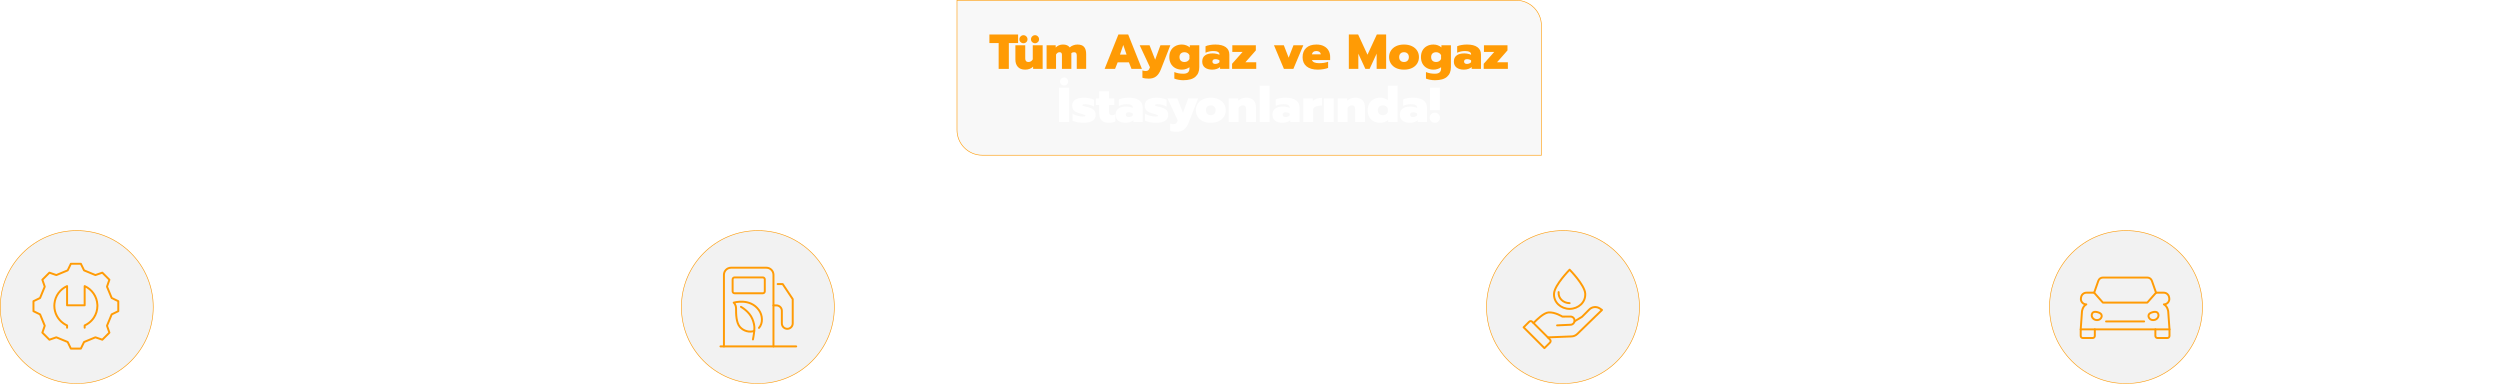 <svg width="1270" height="195" viewBox="0 0 1270 195" fill="none" xmlns="http://www.w3.org/2000/svg">
<g filter="url(#filter0_b_5_5)">
<path d="M486 0H770.19C777.37 0 783.19 5.82 783.19 13V79H499C491.82 79 486 73.18 486 66V0Z" fill="#ADADAD" fill-opacity="0.08"/>
<path d="M486.15 0.15H770.19C777.287 0.15 783.04 5.903 783.04 13V78.85H499C491.903 78.85 486.15 73.097 486.15 66V0.15Z" stroke="#FF9B05" stroke-width="0.3"/>
</g>
<path d="M460.625 127.615H463.175V145.09H460.625V127.615ZM463.3 136.19L471.275 127.615H474.375L466.4 136.19L474.875 145.09H471.775L463.3 136.19ZM480.037 145.465C478.587 145.465 477.421 145.099 476.537 144.365C475.671 143.615 475.237 142.607 475.237 141.34C475.237 140.007 475.654 138.982 476.487 138.265C477.337 137.532 478.537 137.165 480.087 137.165C481.737 137.165 483.137 137.499 484.287 138.165V137.54C484.287 136.59 483.996 135.89 483.412 135.44C482.846 134.974 481.946 134.74 480.712 134.74C479.979 134.74 479.262 134.815 478.562 134.965C477.879 135.099 477.262 135.29 476.712 135.54V133.49C477.212 133.257 477.862 133.074 478.662 132.94C479.462 132.79 480.237 132.715 480.987 132.715C482.971 132.715 484.437 133.157 485.387 134.04C486.354 134.907 486.837 136.115 486.837 137.665V145.09H484.462V143.74C483.946 144.307 483.329 144.74 482.612 145.04C481.912 145.324 481.054 145.465 480.037 145.465ZM480.662 143.54C481.462 143.54 482.187 143.382 482.837 143.065C483.487 142.749 483.971 142.307 484.287 141.74V140.115C483.204 139.415 481.996 139.065 480.662 139.065C479.696 139.065 478.971 139.257 478.487 139.64C478.021 140.007 477.787 140.574 477.787 141.34C477.787 142.807 478.746 143.54 480.662 143.54ZM493.961 145.465C492.744 145.465 491.803 145.115 491.136 144.415C490.486 143.715 490.161 142.724 490.161 141.44V135.04H488.336V133.09H490.161V129.49H492.711V133.09H495.661V135.04H492.711V141.265C492.711 142.065 492.861 142.632 493.161 142.965C493.478 143.299 494.044 143.465 494.861 143.465C495.344 143.465 495.828 143.357 496.311 143.14V145.14C495.678 145.357 494.894 145.465 493.961 145.465ZM498.687 126.615H501.212V145.09H498.687V126.615ZM501.237 139.015L506.762 133.09H509.837L504.287 139.015L510.412 145.09H507.337L501.237 139.015ZM512.92 133.09H515.47V145.09H512.92V133.09ZM523.155 145.465C522.322 145.465 521.439 145.357 520.505 145.14C519.572 144.94 518.839 144.665 518.305 144.315V142.165C518.955 142.549 519.705 142.865 520.555 143.115C521.405 143.349 522.23 143.465 523.03 143.465C523.93 143.465 524.589 143.357 525.005 143.14C525.422 142.924 525.63 142.574 525.63 142.09C525.63 141.724 525.53 141.432 525.33 141.215C525.147 140.982 524.822 140.774 524.355 140.59C523.905 140.407 523.222 140.19 522.305 139.94C521.322 139.657 520.539 139.374 519.955 139.09C519.389 138.79 518.955 138.415 518.655 137.965C518.372 137.515 518.23 136.932 518.23 136.215C518.23 135.065 518.68 134.199 519.58 133.615C520.497 133.015 521.722 132.715 523.255 132.715C524.055 132.715 524.839 132.79 525.605 132.94C526.372 133.09 526.989 133.299 527.455 133.565V135.665C526.972 135.382 526.372 135.157 525.655 134.99C524.955 134.824 524.239 134.74 523.505 134.74C522.622 134.74 521.947 134.849 521.48 135.065C521.014 135.282 520.78 135.665 520.78 136.215C520.78 136.565 520.88 136.849 521.08 137.065C521.28 137.282 521.597 137.474 522.03 137.64C522.48 137.79 523.189 137.99 524.155 138.24C525.672 138.657 526.722 139.149 527.305 139.715C527.905 140.282 528.205 141.065 528.205 142.065C528.205 143.099 527.78 143.924 526.93 144.54C526.08 145.157 524.822 145.465 523.155 145.465ZM530.962 133.09H533.512V145.09H530.962V133.09ZM536.272 143.465L543.097 135.04H536.422V133.09H546.247V134.74L539.422 143.14H546.497V145.09H536.272V143.465ZM558.001 133.09H560.676L564.201 141.715L567.726 133.09H570.401L565.301 145.09H563.101L558.001 133.09ZM578.748 145.465C576.532 145.465 574.79 144.915 573.523 143.815C572.273 142.699 571.648 141.132 571.648 139.115C571.648 137.149 572.207 135.59 573.323 134.44C574.457 133.29 576.065 132.715 578.148 132.715C579.532 132.715 580.707 132.982 581.673 133.515C582.64 134.032 583.365 134.757 583.848 135.69C584.348 136.607 584.598 137.657 584.598 138.84V140.09H574.048C574.132 141.224 574.607 142.074 575.473 142.64C576.357 143.19 577.548 143.465 579.048 143.465C579.815 143.465 580.59 143.399 581.373 143.265C582.157 143.115 582.848 142.924 583.448 142.69V144.715C582.915 144.932 582.207 145.107 581.323 145.24C580.457 145.39 579.598 145.465 578.748 145.465ZM582.223 138.315C582.19 137.182 581.815 136.307 581.098 135.69C580.398 135.057 579.398 134.74 578.098 134.74C576.832 134.74 575.848 135.065 575.148 135.715C574.448 136.365 574.082 137.232 574.048 138.315H582.223ZM602.461 138.465L596.111 127.615H598.836L603.711 136.04L608.661 127.615H611.361L604.936 138.465V145.09H602.461V138.465ZM614.429 131.74C614.029 131.74 613.679 131.599 613.379 131.315C613.096 131.032 612.954 130.69 612.954 130.29C612.954 129.89 613.096 129.549 613.379 129.265C613.679 128.982 614.029 128.84 614.429 128.84C614.813 128.84 615.146 128.982 615.429 129.265C615.713 129.549 615.854 129.89 615.854 130.29C615.854 130.69 615.713 131.032 615.429 131.315C615.146 131.599 614.813 131.74 614.429 131.74ZM620.104 131.74C619.704 131.74 619.354 131.599 619.054 131.315C618.771 131.032 618.629 130.69 618.629 130.29C618.629 129.89 618.771 129.549 619.054 129.265C619.354 128.982 619.704 128.84 620.104 128.84C620.488 128.84 620.821 128.982 621.104 129.265C621.388 129.549 621.529 129.89 621.529 130.29C621.529 130.69 621.388 131.032 621.104 131.315C620.821 131.599 620.488 131.74 620.104 131.74ZM616.254 145.465C614.638 145.465 613.413 145.032 612.579 144.165C611.763 143.299 611.354 142.14 611.354 140.69V133.09H613.879V140.59C613.879 142.507 614.838 143.465 616.754 143.465C618.438 143.465 619.754 142.707 620.704 141.19V133.09H623.229V145.09H620.779V143.39C620.213 144.107 619.538 144.632 618.754 144.965C617.988 145.299 617.154 145.465 616.254 145.465ZM626.47 126.615H628.995V145.09H626.47V126.615ZM629.02 139.015L634.545 133.09H637.62L632.07 139.015L638.195 145.09H635.12L629.02 139.015ZM644.249 145.465C643.416 145.465 642.533 145.357 641.599 145.14C640.666 144.94 639.933 144.665 639.399 144.315V142.165C640.049 142.549 640.799 142.865 641.649 143.115C642.499 143.349 643.324 143.465 644.124 143.465C645.024 143.465 645.683 143.357 646.099 143.14C646.516 142.924 646.724 142.574 646.724 142.09C646.724 141.724 646.624 141.432 646.424 141.215C646.241 140.982 645.916 140.774 645.449 140.59C644.999 140.407 644.316 140.19 643.399 139.94C642.416 139.657 641.633 139.374 641.049 139.09C640.483 138.79 640.049 138.415 639.749 137.965C639.466 137.515 639.324 136.932 639.324 136.215C639.324 135.065 639.774 134.199 640.674 133.615C641.591 133.015 642.816 132.715 644.349 132.715C645.149 132.715 645.933 132.79 646.699 132.94C647.466 133.09 648.083 133.299 648.549 133.565V135.665C648.066 135.382 647.466 135.157 646.749 134.99C646.049 134.824 645.333 134.74 644.599 134.74C643.716 134.74 643.041 134.849 642.574 135.065C642.108 135.282 641.874 135.665 641.874 136.215C641.874 136.565 641.974 136.849 642.174 137.065C642.374 137.282 642.691 137.474 643.124 137.64C643.574 137.79 644.283 137.99 645.249 138.24C646.766 138.657 647.816 139.149 648.399 139.715C648.999 140.282 649.299 141.065 649.299 142.065C649.299 143.099 648.874 143.924 648.024 144.54C647.174 145.157 645.916 145.465 644.249 145.465ZM658.656 145.465C656.439 145.465 654.697 144.915 653.431 143.815C652.181 142.699 651.556 141.132 651.556 139.115C651.556 137.149 652.114 135.59 653.231 134.44C654.364 133.29 655.972 132.715 658.056 132.715C659.439 132.715 660.614 132.982 661.581 133.515C662.547 134.032 663.272 134.757 663.756 135.69C664.256 136.607 664.506 137.657 664.506 138.84V140.09H653.956C654.039 141.224 654.514 142.074 655.381 142.64C656.264 143.19 657.456 143.465 658.956 143.465C659.722 143.465 660.497 143.399 661.281 143.265C662.064 143.115 662.756 142.924 663.356 142.69V144.715C662.822 144.932 662.114 145.107 661.231 145.24C660.364 145.39 659.506 145.465 658.656 145.465ZM662.131 138.315C662.097 137.182 661.722 136.307 661.006 135.69C660.306 135.057 659.306 134.74 658.006 134.74C656.739 134.74 655.756 135.065 655.056 135.715C654.356 136.365 653.989 137.232 653.956 138.315H662.131ZM667.266 126.615H669.791V145.09H667.266V126.615ZM669.816 139.015L675.341 133.09H678.416L672.866 139.015L678.991 145.09H675.916L669.816 139.015ZM460.625 154.615H463.175V172.09H460.625V154.615ZM463.3 163.19L471.275 154.615H474.375L466.4 163.19L474.875 172.09H471.775L463.3 163.19ZM480.037 172.465C478.587 172.465 477.421 172.099 476.537 171.365C475.671 170.615 475.237 169.607 475.237 168.34C475.237 167.007 475.654 165.982 476.487 165.265C477.337 164.532 478.537 164.165 480.087 164.165C481.737 164.165 483.137 164.499 484.287 165.165V164.54C484.287 163.59 483.996 162.89 483.412 162.44C482.846 161.974 481.946 161.74 480.712 161.74C479.979 161.74 479.262 161.815 478.562 161.965C477.879 162.099 477.262 162.29 476.712 162.54V160.49C477.212 160.257 477.862 160.074 478.662 159.94C479.462 159.79 480.237 159.715 480.987 159.715C482.971 159.715 484.437 160.157 485.387 161.04C486.354 161.907 486.837 163.115 486.837 164.665V172.09H484.462V170.74C483.946 171.307 483.329 171.74 482.612 172.04C481.912 172.324 481.054 172.465 480.037 172.465ZM480.662 170.54C481.462 170.54 482.187 170.382 482.837 170.065C483.487 169.749 483.971 169.307 484.287 168.74V167.115C483.204 166.415 481.996 166.065 480.662 166.065C479.696 166.065 478.971 166.257 478.487 166.64C478.021 167.007 477.787 167.574 477.787 168.34C477.787 169.807 478.746 170.54 480.662 170.54ZM489.971 153.615H492.496V172.09H489.971V153.615ZM497.232 157.74C496.815 157.74 496.465 157.599 496.182 157.315C495.899 157.032 495.757 156.682 495.757 156.265C495.757 155.849 495.899 155.499 496.182 155.215C496.465 154.932 496.815 154.79 497.232 154.79C497.665 154.79 498.024 154.932 498.307 155.215C498.607 155.499 498.757 155.849 498.757 156.265C498.757 156.682 498.607 157.032 498.307 157.315C498.024 157.599 497.665 157.74 497.232 157.74ZM495.957 160.09H498.532V172.09H495.957V160.09ZM506.632 172.465C505.415 172.465 504.474 172.115 503.807 171.415C503.157 170.715 502.832 169.724 502.832 168.44V162.04H501.007V160.09H502.832V156.49H505.382V160.09H508.332V162.04H505.382V168.265C505.382 169.065 505.532 169.632 505.832 169.965C506.149 170.299 506.715 170.465 507.532 170.465C508.015 170.465 508.499 170.357 508.982 170.14V172.14C508.349 172.357 507.565 172.465 506.632 172.465ZM517.957 172.465C515.741 172.465 513.999 171.915 512.732 170.815C511.482 169.699 510.857 168.132 510.857 166.115C510.857 164.149 511.416 162.59 512.532 161.44C513.666 160.29 515.274 159.715 517.357 159.715C518.741 159.715 519.916 159.982 520.882 160.515C521.849 161.032 522.574 161.757 523.057 162.69C523.557 163.607 523.807 164.657 523.807 165.84V167.09H513.257C513.341 168.224 513.816 169.074 514.682 169.64C515.566 170.19 516.757 170.465 518.257 170.465C519.024 170.465 519.799 170.399 520.582 170.265C521.366 170.115 522.057 169.924 522.657 169.69V171.715C522.124 171.932 521.416 172.107 520.532 172.24C519.666 172.39 518.807 172.465 517.957 172.465ZM521.432 165.315C521.399 164.182 521.024 163.307 520.307 162.69C519.607 162.057 518.607 161.74 517.307 161.74C516.041 161.74 515.057 162.065 514.357 162.715C513.657 163.365 513.291 164.232 513.257 165.315H521.432ZM526.567 153.615H529.092V172.09H526.567V153.615ZM533.829 157.74C533.412 157.74 533.062 157.599 532.779 157.315C532.495 157.032 532.354 156.682 532.354 156.265C532.354 155.849 532.495 155.499 532.779 155.215C533.062 154.932 533.412 154.79 533.829 154.79C534.262 154.79 534.62 154.932 534.904 155.215C535.204 155.499 535.354 155.849 535.354 156.265C535.354 156.682 535.204 157.032 534.904 157.315C534.62 157.599 534.262 157.74 533.829 157.74ZM532.554 160.09H535.129V172.09H532.554V160.09ZM556.556 172.465C554.823 172.465 553.256 172.09 551.856 171.34C550.456 170.574 549.356 169.499 548.556 168.115C547.756 166.732 547.356 165.149 547.356 163.365C547.356 161.582 547.756 159.999 548.556 158.615C549.356 157.232 550.456 156.157 551.856 155.39C553.256 154.624 554.823 154.24 556.556 154.24C558.29 154.24 559.856 154.624 561.256 155.39C562.656 156.157 563.756 157.232 564.556 158.615C565.356 159.999 565.756 161.582 565.756 163.365C565.756 165.149 565.356 166.732 564.556 168.115C563.756 169.499 562.656 170.574 561.256 171.34C559.856 172.09 558.29 172.465 556.556 172.465ZM556.556 170.165C557.79 170.165 558.906 169.89 559.906 169.34C560.923 168.774 561.723 167.982 562.306 166.965C562.89 165.932 563.181 164.732 563.181 163.365C563.181 162.015 562.89 160.832 562.306 159.815C561.74 158.782 560.956 157.99 559.956 157.44C558.956 156.874 557.84 156.59 556.606 156.59C555.356 156.59 554.223 156.865 553.206 157.415C552.206 157.965 551.406 158.757 550.806 159.79C550.223 160.824 549.931 162.015 549.931 163.365C549.931 164.732 550.223 165.932 550.806 166.965C551.39 167.982 552.181 168.774 553.181 169.34C554.198 169.89 555.323 170.165 556.556 170.165ZM572.257 172.465C571.04 172.465 570.099 172.115 569.432 171.415C568.782 170.715 568.457 169.724 568.457 168.44V162.04H566.632V160.09H568.457V156.49H571.007V160.09H573.957V162.04H571.007V168.265C571.007 169.065 571.157 169.632 571.457 169.965C571.774 170.299 572.34 170.465 573.157 170.465C573.64 170.465 574.124 170.357 574.607 170.14V172.14C573.974 172.357 573.19 172.465 572.257 172.465ZM583.185 172.465C581.835 172.465 580.644 172.215 579.61 171.715C578.594 171.199 577.794 170.465 577.21 169.515C576.644 168.549 576.36 167.415 576.36 166.115C576.36 164.832 576.644 163.707 577.21 162.74C577.777 161.774 578.577 161.032 579.61 160.515C580.644 159.982 581.835 159.715 583.185 159.715C584.535 159.715 585.727 159.982 586.76 160.515C587.794 161.032 588.594 161.774 589.16 162.74C589.744 163.707 590.035 164.832 590.035 166.115C590.035 167.415 589.744 168.549 589.16 169.515C588.594 170.465 587.794 171.199 586.76 171.715C585.727 172.215 584.535 172.465 583.185 172.465ZM583.185 170.465C584.485 170.465 585.519 170.065 586.285 169.265C587.052 168.465 587.435 167.415 587.435 166.115C587.435 164.765 587.052 163.699 586.285 162.915C585.519 162.132 584.485 161.74 583.185 161.74C581.885 161.74 580.852 162.132 580.085 162.915C579.319 163.699 578.935 164.765 578.935 166.115C578.935 167.415 579.319 168.465 580.085 169.265C580.852 170.065 581.885 170.465 583.185 170.465ZM599.053 177.84C598.237 177.84 597.437 177.774 596.653 177.64C595.887 177.507 595.237 177.315 594.703 177.065V174.99C595.953 175.557 597.403 175.84 599.053 175.84C600.603 175.84 601.728 175.499 602.428 174.815C603.145 174.149 603.503 173.132 603.503 171.765V170.49C602.403 171.807 600.787 172.465 598.653 172.465C597.437 172.465 596.345 172.199 595.378 171.665C594.412 171.132 593.653 170.382 593.103 169.415C592.553 168.449 592.278 167.34 592.278 166.09C592.278 164.824 592.545 163.715 593.078 162.765C593.628 161.799 594.378 161.049 595.328 160.515C596.295 159.982 597.378 159.715 598.578 159.715C599.695 159.715 600.637 159.882 601.403 160.215C602.187 160.532 602.912 161.065 603.578 161.815V160.09H606.028V171.49C606.028 173.54 605.453 175.107 604.303 176.19C603.17 177.29 601.42 177.84 599.053 177.84ZM599.153 170.465C600.187 170.465 601.095 170.19 601.878 169.64C602.678 169.09 603.22 168.357 603.503 167.44V164.74C603.187 163.807 602.637 163.074 601.853 162.54C601.087 162.007 600.187 161.74 599.153 161.74C598.337 161.74 597.595 161.924 596.928 162.29C596.278 162.64 595.762 163.149 595.378 163.815C595.012 164.482 594.828 165.24 594.828 166.09C594.828 166.957 595.012 167.724 595.378 168.39C595.762 169.04 596.278 169.549 596.928 169.915C597.595 170.282 598.337 170.465 599.153 170.465ZM613.582 172.465C612.132 172.465 610.966 172.099 610.082 171.365C609.216 170.615 608.782 169.607 608.782 168.34C608.782 167.007 609.199 165.982 610.032 165.265C610.882 164.532 612.082 164.165 613.632 164.165C615.282 164.165 616.682 164.499 617.832 165.165V164.54C617.832 163.59 617.541 162.89 616.957 162.44C616.391 161.974 615.491 161.74 614.257 161.74C613.524 161.74 612.807 161.815 612.107 161.965C611.424 162.099 610.807 162.29 610.257 162.54V160.49C610.757 160.257 611.407 160.074 612.207 159.94C613.007 159.79 613.782 159.715 614.532 159.715C616.516 159.715 617.982 160.157 618.932 161.04C619.899 161.907 620.382 163.115 620.382 164.665V172.09H618.007V170.74C617.491 171.307 616.874 171.74 616.157 172.04C615.457 172.324 614.599 172.465 613.582 172.465ZM614.207 170.54C615.007 170.54 615.732 170.382 616.382 170.065C617.032 169.749 617.516 169.307 617.832 168.74V167.115C616.749 166.415 615.541 166.065 614.207 166.065C613.241 166.065 612.516 166.257 612.032 166.64C611.566 167.007 611.332 167.574 611.332 168.34C611.332 169.807 612.291 170.54 614.207 170.54ZM623.016 170.465L629.841 162.04H623.166V160.09H632.991V161.74L626.166 170.14H633.241V172.09H623.016V170.465Z" fill="white"/>
<g filter="url(#filter1_b_5_5)">
<circle cx="385" cy="156" r="39" fill="#ADADAD" fill-opacity="0.16"/>
<circle cx="385" cy="156" r="38.85" stroke="#FF9B05" stroke-width="0.3"/>
</g>
<path d="M366 175.976H404.461" stroke="#FF9B05" stroke-miterlimit="10" stroke-linecap="round" stroke-linejoin="round"/>
<path d="M392.92 175.976V139.615C392.92 137.62 391.301 136 389.305 136H371.374C369.378 136 367.759 137.62 367.759 139.615V175.976" stroke="#FF9B05" stroke-miterlimit="10" stroke-linecap="round" stroke-linejoin="round"/>
<path d="M387.529 148.983H373.149C372.609 148.983 372.169 148.545 372.169 148.002V141.919C372.169 141.378 372.607 140.938 373.149 140.938H387.529C388.07 140.938 388.51 141.376 388.51 141.919V148.002C388.51 148.542 388.07 148.983 387.529 148.983Z" stroke="#FF9B05" stroke-miterlimit="10" stroke-linecap="round" stroke-linejoin="round"/>
<path d="M392.929 155.141H394.416C395.942 155.141 397.179 156.378 397.179 157.903V164.277C397.179 165.803 398.416 167.04 399.941 167.04C401.467 167.04 402.704 165.803 402.704 164.277V151.953L397.604 144.303H395.055" stroke="#FF9B05" stroke-miterlimit="10" stroke-linecap="round" stroke-linejoin="round"/>
<path d="M383.158 168.1C380.748 169.012 377.756 168.157 375.961 166.185C373.925 163.946 373.914 159.5 373.91 156.647C373.908 154.694 372.729 153.741 372.729 153.741C372.729 153.741 381.062 151.222 385.559 157.576C387.414 160.196 387.698 164.179 385.559 166.574" stroke="#FF9B05" stroke-miterlimit="10" stroke-linecap="round" stroke-linejoin="round"/>
<path d="M376.412 155.874C376.412 155.874 380.675 158.198 382.226 162.074C383.777 165.95 383.134 167.73 383.002 169.439C382.942 170.204 382.493 172.431 382.493 172.431" stroke="#FF9B05" stroke-miterlimit="10" stroke-linecap="round" stroke-linejoin="round"/>
<path d="M120.475 145.375L114.125 134.525H116.85L121.725 142.95L126.675 134.525H129.375L122.95 145.375V152H120.475V145.375ZM132.443 138.65C132.043 138.65 131.693 138.508 131.393 138.225C131.11 137.942 130.968 137.6 130.968 137.2C130.968 136.8 131.11 136.458 131.393 136.175C131.693 135.892 132.043 135.75 132.443 135.75C132.826 135.75 133.16 135.892 133.443 136.175C133.726 136.458 133.868 136.8 133.868 137.2C133.868 137.6 133.726 137.942 133.443 138.225C133.16 138.508 132.826 138.65 132.443 138.65ZM138.118 138.65C137.718 138.65 137.368 138.508 137.068 138.225C136.785 137.942 136.643 137.6 136.643 137.2C136.643 136.8 136.785 136.458 137.068 136.175C137.368 135.892 137.718 135.75 138.118 135.75C138.501 135.75 138.835 135.892 139.118 136.175C139.401 136.458 139.543 136.8 139.543 137.2C139.543 137.6 139.401 137.942 139.118 138.225C138.835 138.508 138.501 138.65 138.118 138.65ZM134.268 152.375C132.651 152.375 131.426 151.942 130.593 151.075C129.776 150.208 129.368 149.05 129.368 147.6V140H131.893V147.5C131.893 149.417 132.851 150.375 134.768 150.375C136.451 150.375 137.768 149.617 138.718 148.1V140H141.243V152H138.793V150.3C138.226 151.017 137.551 151.542 136.768 151.875C136.001 152.208 135.168 152.375 134.268 152.375ZM144.483 133.525H147.008V152H144.483V133.525ZM147.033 145.925L152.558 140H155.633L150.083 145.925L156.208 152H153.133L147.033 145.925ZM162.263 152.375C161.43 152.375 160.546 152.267 159.613 152.05C158.68 151.85 157.946 151.575 157.413 151.225V149.075C158.063 149.458 158.813 149.775 159.663 150.025C160.513 150.258 161.338 150.375 162.138 150.375C163.038 150.375 163.696 150.267 164.113 150.05C164.53 149.833 164.738 149.483 164.738 149C164.738 148.633 164.638 148.342 164.438 148.125C164.255 147.892 163.93 147.683 163.463 147.5C163.013 147.317 162.33 147.1 161.413 146.85C160.43 146.567 159.646 146.283 159.063 146C158.496 145.7 158.063 145.325 157.763 144.875C157.48 144.425 157.338 143.842 157.338 143.125C157.338 141.975 157.788 141.108 158.688 140.525C159.605 139.925 160.83 139.625 162.363 139.625C163.163 139.625 163.946 139.7 164.713 139.85C165.48 140 166.096 140.208 166.563 140.475V142.575C166.08 142.292 165.48 142.067 164.763 141.9C164.063 141.733 163.346 141.65 162.613 141.65C161.73 141.65 161.055 141.758 160.588 141.975C160.121 142.192 159.888 142.575 159.888 143.125C159.888 143.475 159.988 143.758 160.188 143.975C160.388 144.192 160.705 144.383 161.138 144.55C161.588 144.7 162.296 144.9 163.263 145.15C164.78 145.567 165.83 146.058 166.413 146.625C167.013 147.192 167.313 147.975 167.313 148.975C167.313 150.008 166.888 150.833 166.038 151.45C165.188 152.067 163.93 152.375 162.263 152.375ZM176.669 152.375C174.453 152.375 172.711 151.825 171.444 150.725C170.194 149.608 169.569 148.042 169.569 146.025C169.569 144.058 170.128 142.5 171.244 141.35C172.378 140.2 173.986 139.625 176.069 139.625C177.453 139.625 178.628 139.892 179.594 140.425C180.561 140.942 181.286 141.667 181.769 142.6C182.269 143.517 182.519 144.567 182.519 145.75V147H171.969C172.053 148.133 172.528 148.983 173.394 149.55C174.278 150.1 175.469 150.375 176.969 150.375C177.736 150.375 178.511 150.308 179.294 150.175C180.078 150.025 180.769 149.833 181.369 149.6V151.625C180.836 151.842 180.128 152.017 179.244 152.15C178.378 152.3 177.519 152.375 176.669 152.375ZM180.144 145.225C180.111 144.092 179.736 143.217 179.019 142.6C178.319 141.967 177.319 141.65 176.019 141.65C174.753 141.65 173.769 141.975 173.069 142.625C172.369 143.275 172.003 144.142 171.969 145.225H180.144ZM185.279 133.525H187.804V152H185.279V133.525ZM187.829 145.925L193.354 140H196.429L190.879 145.925L197.004 152H193.929L187.829 145.925ZM114.625 161.525H121.35C123.233 161.525 124.717 162 125.8 162.95C126.9 163.883 127.45 165.217 127.45 166.95C127.45 168.717 126.908 170.058 125.825 170.975C124.742 171.875 123.25 172.325 121.35 172.325H117.175V179H114.625V161.525ZM121.075 170.2C122.242 170.2 123.167 169.958 123.85 169.475C124.533 168.992 124.875 168.15 124.875 166.95C124.875 165.75 124.533 164.908 123.85 164.425C123.167 163.925 122.242 163.675 121.075 163.675H117.175V170.2H121.075ZM134.921 179.375C132.705 179.375 130.963 178.825 129.696 177.725C128.446 176.608 127.821 175.042 127.821 173.025C127.821 171.058 128.38 169.5 129.496 168.35C130.63 167.2 132.238 166.625 134.321 166.625C135.705 166.625 136.88 166.892 137.846 167.425C138.813 167.942 139.538 168.667 140.021 169.6C140.521 170.517 140.771 171.567 140.771 172.75V174H130.221C130.305 175.133 130.78 175.983 131.646 176.55C132.53 177.1 133.721 177.375 135.221 177.375C135.988 177.375 136.763 177.308 137.546 177.175C138.33 177.025 139.021 176.833 139.621 176.6V178.625C139.088 178.842 138.38 179.017 137.496 179.15C136.63 179.3 135.771 179.375 134.921 179.375ZM138.396 172.225C138.363 171.092 137.988 170.217 137.271 169.6C136.571 168.967 135.571 168.65 134.271 168.65C133.005 168.65 132.021 168.975 131.321 169.625C130.621 170.275 130.255 171.142 130.221 172.225H138.396ZM143.531 167H145.981V169.15C146.481 168.417 147.181 167.875 148.081 167.525C148.998 167.175 150.056 167 151.256 167V168.975C149.973 168.975 148.873 169.183 147.956 169.6C147.04 170.017 146.406 170.675 146.056 171.575V179H143.531V167ZM154.22 168.95H152.395V167H154.22V164.65C154.22 163.267 154.611 162.217 155.395 161.5C156.178 160.767 157.228 160.4 158.545 160.4C159.228 160.4 159.87 160.5 160.47 160.7V162.8C160.003 162.583 159.52 162.475 159.02 162.475C158.236 162.475 157.661 162.667 157.295 163.05C156.928 163.417 156.745 164 156.745 164.8V167H159.745V168.95H156.745V179H154.22V168.95ZM167.654 179.375C166.304 179.375 165.112 179.125 164.079 178.625C163.062 178.108 162.262 177.375 161.679 176.425C161.112 175.458 160.829 174.325 160.829 173.025C160.829 171.742 161.112 170.617 161.679 169.65C162.246 168.683 163.046 167.942 164.079 167.425C165.112 166.892 166.304 166.625 167.654 166.625C169.004 166.625 170.196 166.892 171.229 167.425C172.262 167.942 173.062 168.683 173.629 169.65C174.212 170.617 174.504 171.742 174.504 173.025C174.504 174.325 174.212 175.458 173.629 176.425C173.062 177.375 172.262 178.108 171.229 178.625C170.196 179.125 169.004 179.375 167.654 179.375ZM167.654 177.375C168.954 177.375 169.987 176.975 170.754 176.175C171.521 175.375 171.904 174.325 171.904 173.025C171.904 171.675 171.521 170.608 170.754 169.825C169.987 169.042 168.954 168.65 167.654 168.65C166.354 168.65 165.321 169.042 164.554 169.825C163.787 170.608 163.404 171.675 163.404 173.025C163.404 174.325 163.787 175.375 164.554 176.175C165.321 176.975 166.354 177.375 167.654 177.375ZM177.247 167H179.697V169.15C180.197 168.417 180.897 167.875 181.797 167.525C182.714 167.175 183.772 167 184.972 167V168.975C183.689 168.975 182.589 169.183 181.672 169.6C180.755 170.017 180.122 170.675 179.772 171.575V179H177.247V167ZM187.232 167H189.632V168.725C190.199 168.025 190.841 167.5 191.557 167.15C192.274 166.8 193.016 166.625 193.782 166.625C194.749 166.625 195.516 166.792 196.082 167.125C196.649 167.442 197.066 167.933 197.332 168.6C197.866 167.95 198.516 167.458 199.282 167.125C200.066 166.792 200.849 166.625 201.632 166.625C203.099 166.625 204.157 167 204.807 167.75C205.457 168.483 205.782 169.575 205.782 171.025V179H203.332V171.35C203.332 170.367 203.149 169.675 202.782 169.275C202.416 168.858 201.791 168.65 200.907 168.65C199.641 168.65 198.607 169.2 197.807 170.3C197.841 170.55 197.857 170.958 197.857 171.525V179H195.407V171.35C195.407 170.367 195.241 169.675 194.907 169.275C194.574 168.858 193.974 168.65 193.107 168.65C191.841 168.65 190.707 169.367 189.707 170.8V179H187.232V167ZM212.846 179.375C211.396 179.375 210.229 179.008 209.346 178.275C208.479 177.525 208.046 176.517 208.046 175.25C208.046 173.917 208.463 172.892 209.296 172.175C210.146 171.442 211.346 171.075 212.896 171.075C214.546 171.075 215.946 171.408 217.096 172.075V171.45C217.096 170.5 216.804 169.8 216.221 169.35C215.654 168.883 214.754 168.65 213.521 168.65C212.788 168.65 212.071 168.725 211.371 168.875C210.688 169.008 210.071 169.2 209.521 169.45V167.4C210.021 167.167 210.671 166.983 211.471 166.85C212.271 166.7 213.046 166.625 213.796 166.625C215.779 166.625 217.246 167.067 218.196 167.95C219.163 168.817 219.646 170.025 219.646 171.575V179H217.271V177.65C216.754 178.217 216.138 178.65 215.421 178.95C214.721 179.233 213.863 179.375 212.846 179.375ZM213.471 177.45C214.271 177.45 214.996 177.292 215.646 176.975C216.296 176.658 216.779 176.217 217.096 175.65V174.025C216.013 173.325 214.804 172.975 213.471 172.975C212.504 172.975 211.779 173.167 211.296 173.55C210.829 173.917 210.596 174.483 210.596 175.25C210.596 176.717 211.554 177.45 213.471 177.45ZM222.779 167H225.229V168.725C225.796 168.008 226.488 167.483 227.304 167.15C228.138 166.8 229.004 166.625 229.904 166.625C231.504 166.625 232.696 167.05 233.479 167.9C234.263 168.75 234.654 169.892 234.654 171.325V179H232.129V171.575C232.129 169.625 231.196 168.65 229.329 168.65C228.529 168.65 227.779 168.842 227.079 169.225C226.396 169.592 225.804 170.158 225.304 170.925V179H222.779V167ZM242.195 179.375C241.361 179.375 240.478 179.267 239.545 179.05C238.611 178.85 237.878 178.575 237.345 178.225V176.075C237.995 176.458 238.745 176.775 239.595 177.025C240.445 177.258 241.27 177.375 242.07 177.375C242.97 177.375 243.628 177.267 244.045 177.05C244.461 176.833 244.67 176.483 244.67 176C244.67 175.633 244.57 175.342 244.37 175.125C244.186 174.892 243.861 174.683 243.395 174.5C242.945 174.317 242.261 174.1 241.345 173.85C240.361 173.567 239.578 173.283 238.995 173C238.428 172.7 237.995 172.325 237.695 171.875C237.411 171.425 237.27 170.842 237.27 170.125C237.27 168.975 237.72 168.108 238.62 167.525C239.536 166.925 240.761 166.625 242.295 166.625C243.095 166.625 243.878 166.7 244.645 166.85C245.411 167 246.028 167.208 246.495 167.475V169.575C246.011 169.292 245.411 169.067 244.695 168.9C243.995 168.733 243.278 168.65 242.545 168.65C241.661 168.65 240.986 168.758 240.52 168.975C240.053 169.192 239.82 169.575 239.82 170.125C239.82 170.475 239.92 170.758 240.12 170.975C240.32 171.192 240.636 171.383 241.07 171.55C241.52 171.7 242.228 171.9 243.195 172.15C244.711 172.567 245.761 173.058 246.345 173.625C246.945 174.192 247.245 174.975 247.245 175.975C247.245 177.008 246.82 177.833 245.97 178.45C245.12 179.067 243.861 179.375 242.195 179.375Z" fill="white"/>
<g filter="url(#filter2_b_5_5)">
<circle cx="39" cy="156" r="39" fill="#ADADAD" fill-opacity="0.16"/>
<circle cx="39" cy="156" r="38.85" stroke="#FF9B05" stroke-width="0.3"/>
</g>
<path d="M56.737 151.384L54.352 145.615L55.572 142.105L53.777 140.31L51.981 138.514L48.471 139.734L42.703 137.349L41.075 134H36.003L34.382 137.349L28.615 139.734L25.105 138.514L23.31 140.31L21.514 142.105L22.734 145.615L20.349 151.384L17 153.005V158.082L20.349 159.703L22.734 165.471L21.514 168.981L25.105 172.572L28.615 171.352L34.382 173.737L36.003 177.086H41.075L42.703 173.737L48.471 171.352L51.981 172.572L55.572 168.981L54.352 165.471L56.737 159.703L60.086 158.082V153.005L56.737 151.384Z" stroke="#FF9B05" stroke-miterlimit="10" stroke-linecap="round" stroke-linejoin="round"/>
<path d="M43.008 166.469V165.325C43.775 164.987 44.498 164.558 45.152 164.051C46.133 163.307 46.99 162.405 47.678 161.366C48.818 159.63 49.483 157.553 49.483 155.331C49.483 155.151 49.483 154.981 49.461 154.813C49.269 150.582 46.674 146.972 43.008 145.337V155.084H34.074V145.337C30.566 146.905 28.04 150.267 27.655 154.271C27.621 154.621 27.6 154.971 27.6 155.332C27.6 158.987 29.393 162.236 32.157 164.221C32.755 164.65 33.398 165.022 34.075 165.327V166.471" stroke="#FF9B05" stroke-miterlimit="10" stroke-linecap="round" stroke-linejoin="round"/>
<path d="M884.625 164.461C883.375 165.494 881.742 166.102 879.725 166.286L879.3 167.361C880.05 167.461 880.617 167.711 881 168.111C881.383 168.527 881.575 169.069 881.575 169.736C881.575 170.469 881.275 171.052 880.675 171.486C880.075 171.936 879.258 172.161 878.225 172.161C877.308 172.161 876.625 172.069 876.175 171.886L876.2 170.436C876.367 170.519 876.583 170.586 876.85 170.636C877.133 170.686 877.392 170.711 877.625 170.711C878.692 170.711 879.225 170.327 879.225 169.561C879.225 168.644 878.383 168.186 876.7 168.186L877.425 166.286C875.792 166.169 874.342 165.727 873.075 164.961C871.825 164.177 870.85 163.127 870.15 161.811C869.467 160.477 869.125 158.952 869.125 157.236C869.125 155.419 869.517 153.819 870.3 152.436C871.083 151.052 872.175 149.986 873.575 149.236C874.975 148.486 876.575 148.111 878.375 148.111C880.775 148.111 882.783 148.719 884.4 149.936V152.386C882.95 151.102 881.017 150.461 878.6 150.461C877.25 150.461 876.05 150.736 875 151.286C873.967 151.836 873.158 152.627 872.575 153.661C871.992 154.677 871.7 155.869 871.7 157.236C871.7 158.602 871.992 159.802 872.575 160.836C873.175 161.869 873.992 162.661 875.025 163.211C876.075 163.761 877.267 164.036 878.6 164.036C879.833 164.036 880.933 163.877 881.9 163.561C882.883 163.227 883.792 162.702 884.625 161.986V164.461ZM893.974 166.336C891.757 166.336 890.016 165.786 888.749 164.686C887.499 163.569 886.874 162.002 886.874 159.986C886.874 158.019 887.432 156.461 888.549 155.311C889.682 154.161 891.291 153.586 893.374 153.586C894.757 153.586 895.932 153.852 896.899 154.386C897.866 154.902 898.591 155.627 899.074 156.561C899.574 157.477 899.824 158.527 899.824 159.711V160.961H889.274C889.357 162.094 889.832 162.944 890.699 163.511C891.582 164.061 892.774 164.336 894.274 164.336C895.041 164.336 895.816 164.269 896.599 164.136C897.382 163.986 898.074 163.794 898.674 163.561V165.586C898.141 165.802 897.432 165.977 896.549 166.111C895.682 166.261 894.824 166.336 893.974 166.336ZM897.449 159.186C897.416 158.052 897.041 157.177 896.324 156.561C895.624 155.927 894.624 155.611 893.324 155.611C892.057 155.611 891.074 155.936 890.374 156.586C889.674 157.236 889.307 158.102 889.274 159.186H897.449ZM901.083 153.961H903.758L907.283 162.586L910.808 153.961H913.483L908.383 165.961H906.183L901.083 153.961ZM916.231 153.961H918.681V156.111C919.181 155.377 919.881 154.836 920.781 154.486C921.698 154.136 922.756 153.961 923.956 153.961V155.936C922.673 155.936 921.573 156.144 920.656 156.561C919.74 156.977 919.106 157.636 918.756 158.536V165.961H916.231V153.961ZM932.06 166.336C929.843 166.336 928.102 165.786 926.835 164.686C925.585 163.569 924.96 162.002 924.96 159.986C924.96 158.019 925.518 156.461 926.635 155.311C927.768 154.161 929.377 153.586 931.46 153.586C932.843 153.586 934.018 153.852 934.985 154.386C935.952 154.902 936.677 155.627 937.16 156.561C937.66 157.477 937.91 158.527 937.91 159.711V160.961H927.36C927.443 162.094 927.918 162.944 928.785 163.511C929.668 164.061 930.86 164.336 932.36 164.336C933.127 164.336 933.902 164.269 934.685 164.136C935.468 163.986 936.16 163.794 936.76 163.561V165.586C936.227 165.802 935.518 165.977 934.635 166.111C933.768 166.261 932.91 166.336 932.06 166.336ZM935.535 159.186C935.502 158.052 935.127 157.177 934.41 156.561C933.71 155.927 932.71 155.611 931.41 155.611C930.143 155.611 929.16 155.936 928.46 156.586C927.76 157.236 927.393 158.102 927.36 159.186H935.535ZM946.995 166.336C945.662 166.336 944.478 166.086 943.445 165.586C942.412 165.086 941.603 164.361 941.02 163.411C940.453 162.444 940.17 161.302 940.17 159.986C940.17 158.669 940.453 157.536 941.02 156.586C941.603 155.619 942.412 154.877 943.445 154.361C944.495 153.844 945.695 153.586 947.045 153.586C948.878 153.586 950.345 153.944 951.445 154.661V156.736C950.362 155.986 948.978 155.611 947.295 155.611C945.928 155.611 944.82 155.986 943.97 156.736C943.137 157.469 942.72 158.552 942.72 159.986C942.72 161.419 943.137 162.502 943.97 163.236C944.803 163.969 945.895 164.336 947.245 164.336C948.928 164.336 950.378 163.936 951.595 163.136V165.186C951.012 165.586 950.345 165.877 949.595 166.061C948.862 166.244 947.995 166.336 946.995 166.336ZM955.817 151.611C955.4 151.611 955.05 151.469 954.767 151.186C954.483 150.902 954.342 150.552 954.342 150.136C954.342 149.719 954.483 149.369 954.767 149.086C955.05 148.802 955.4 148.661 955.817 148.661C956.25 148.661 956.608 148.802 956.892 149.086C957.192 149.369 957.342 149.719 957.342 150.136C957.342 150.552 957.192 150.902 956.892 151.186C956.608 151.469 956.25 151.611 955.817 151.611ZM954.542 153.961H957.117V165.961H954.542V153.961Z" fill="white"/>
<g filter="url(#filter3_b_5_5)">
<circle cx="794" cy="156" r="39" fill="#ADADAD" fill-opacity="0.16"/>
<circle cx="794" cy="156" r="38.85" stroke="#FF9B05" stroke-width="0.3"/>
</g>
<path d="M791.01 165.293L797.907 164.968C798.443 164.943 798.923 164.716 799.277 164.362C799.642 163.998 799.87 163.503 799.887 162.954C799.925 161.778 798.978 160.806 797.8 160.812L793.682 160.829C793.682 160.829 789.916 158.442 786.632 158.723C784.233 158.928 780.731 162.311 779.025 164.111" stroke="#FF9B05" stroke-miterlimit="10" stroke-linecap="round" stroke-linejoin="round"/>
<path d="M799.893 163.197L803.613 160.976L807.379 157.21C808.804 155.785 811.042 155.573 812.708 156.709L813.814 157.463L801.205 169.71C800.384 170.481 799.302 170.911 798.175 170.913L786.299 171.389" stroke="#FF9B05" stroke-miterlimit="10" stroke-linecap="round" stroke-linejoin="round"/>
<path d="M784.57 176.846L787.403 174.012C787.825 173.591 787.825 172.91 787.403 172.491L778.355 163.442C777.933 163.021 777.252 163.021 776.833 163.442L774 166.275L784.57 176.846Z" stroke="#FF9B05" stroke-miterlimit="10" stroke-linecap="round" stroke-linejoin="round"/>
<path d="M805.283 148.997C804.914 144.645 797.372 137 797.372 137C797.372 137 789.832 144.645 789.461 148.997C789.072 153.595 793.003 156.908 797.372 156.908C801.742 156.908 805.673 153.595 805.283 148.997Z" stroke="#FF9B05" stroke-miterlimit="10" stroke-linecap="round" stroke-linejoin="round"/>
<path d="M791.777 148.398C791.5 151.65 794.281 153.993 797.372 153.993" stroke="#FF9B05" stroke-miterlimit="10" stroke-linecap="round" stroke-linejoin="round"/>
<path d="M1155.63 152.397H1167.15V154.547H1158.18V160.072H1164.88V162.197H1158.18V167.747H1167.15V169.872H1155.63V152.397ZM1169.79 151.397H1172.31V169.872H1169.79V151.397ZM1172.34 163.797L1177.86 157.872H1180.94L1175.39 163.797L1181.51 169.872H1178.44L1172.34 163.797ZM1188.71 170.247C1187.36 170.247 1186.17 169.997 1185.13 169.497C1184.12 168.98 1183.32 168.247 1182.73 167.297C1182.17 166.33 1181.88 165.197 1181.88 163.897C1181.88 162.613 1182.17 161.488 1182.73 160.522C1183.3 159.555 1184.1 158.813 1185.13 158.297C1186.17 157.763 1187.36 157.497 1188.71 157.497C1190.06 157.497 1191.25 157.763 1192.28 158.297C1193.32 158.813 1194.12 159.555 1194.68 160.522C1195.27 161.488 1195.56 162.613 1195.56 163.897C1195.56 165.197 1195.27 166.33 1194.68 167.297C1194.12 168.247 1193.32 168.98 1192.28 169.497C1191.25 169.997 1190.06 170.247 1188.71 170.247ZM1188.71 168.247C1190.01 168.247 1191.04 167.847 1191.81 167.047C1192.57 166.247 1192.96 165.197 1192.96 163.897C1192.96 162.547 1192.57 161.48 1191.81 160.697C1191.04 159.913 1190.01 159.522 1188.71 159.522C1187.41 159.522 1186.37 159.913 1185.61 160.697C1184.84 161.48 1184.46 162.547 1184.46 163.897C1184.46 165.197 1184.84 166.247 1185.61 167.047C1186.37 167.847 1187.41 168.247 1188.71 168.247ZM1198.3 157.872H1200.75V159.597C1201.32 158.88 1202.01 158.355 1202.83 158.022C1203.66 157.672 1204.53 157.497 1205.43 157.497C1207.03 157.497 1208.22 157.922 1209 158.772C1209.78 159.622 1210.18 160.763 1210.18 162.197V169.872H1207.65V162.447C1207.65 160.497 1206.72 159.522 1204.85 159.522C1204.05 159.522 1203.3 159.713 1202.6 160.097C1201.92 160.463 1201.33 161.03 1200.83 161.797V169.872H1198.3V157.872ZM1219.25 170.247C1217.9 170.247 1216.71 169.997 1215.67 169.497C1214.66 168.98 1213.86 168.247 1213.27 167.297C1212.71 166.33 1212.42 165.197 1212.42 163.897C1212.42 162.613 1212.71 161.488 1213.27 160.522C1213.84 159.555 1214.64 158.813 1215.67 158.297C1216.71 157.763 1217.9 157.497 1219.25 157.497C1220.6 157.497 1221.79 157.763 1222.82 158.297C1223.86 158.813 1224.66 159.555 1225.22 160.522C1225.81 161.488 1226.1 162.613 1226.1 163.897C1226.1 165.197 1225.81 166.33 1225.22 167.297C1224.66 168.247 1223.86 168.98 1222.82 169.497C1221.79 169.997 1220.6 170.247 1219.25 170.247ZM1219.25 168.247C1220.55 168.247 1221.58 167.847 1222.35 167.047C1223.12 166.247 1223.5 165.197 1223.5 163.897C1223.5 162.547 1223.12 161.48 1222.35 160.697C1221.58 159.913 1220.55 159.522 1219.25 159.522C1217.95 159.522 1216.92 159.913 1216.15 160.697C1215.38 161.48 1215 162.547 1215 163.897C1215 165.197 1215.38 166.247 1216.15 167.047C1216.92 167.847 1217.95 168.247 1219.25 168.247ZM1228.84 157.872H1231.24V159.597C1231.81 158.897 1232.45 158.372 1233.17 158.022C1233.88 157.672 1234.63 157.497 1235.39 157.497C1236.36 157.497 1237.13 157.663 1237.69 157.997C1238.26 158.313 1238.68 158.805 1238.94 159.472C1239.48 158.822 1240.13 158.33 1240.89 157.997C1241.68 157.663 1242.46 157.497 1243.24 157.497C1244.71 157.497 1245.77 157.872 1246.42 158.622C1247.07 159.355 1247.39 160.447 1247.39 161.897V169.872H1244.94V162.222C1244.94 161.238 1244.76 160.547 1244.39 160.147C1244.03 159.73 1243.4 159.522 1242.52 159.522C1241.25 159.522 1240.22 160.072 1239.42 161.172C1239.45 161.422 1239.47 161.83 1239.47 162.397V169.872H1237.02V162.222C1237.02 161.238 1236.85 160.547 1236.52 160.147C1236.18 159.73 1235.58 159.522 1234.72 159.522C1233.45 159.522 1232.32 160.238 1231.32 161.672V169.872H1228.84V157.872ZM1252 155.522C1251.58 155.522 1251.23 155.38 1250.95 155.097C1250.66 154.813 1250.52 154.463 1250.52 154.047C1250.52 153.63 1250.66 153.28 1250.95 152.997C1251.23 152.713 1251.58 152.572 1252 152.572C1252.43 152.572 1252.79 152.713 1253.07 152.997C1253.37 153.28 1253.52 153.63 1253.52 154.047C1253.52 154.463 1253.37 154.813 1253.07 155.097C1252.79 155.38 1252.43 155.522 1252 155.522ZM1250.72 157.872H1253.3V169.872H1250.72V157.872ZM1256.77 151.397H1259.3V169.872H1256.77V151.397ZM1259.32 163.797L1264.85 157.872H1267.92L1262.37 163.797L1268.5 169.872H1265.42L1259.32 163.797Z" fill="white"/>
<g filter="url(#filter4_b_5_5)">
<circle cx="1080" cy="156" r="39" fill="#ADADAD" fill-opacity="0.16"/>
<circle cx="1080" cy="156" r="38.85" stroke="#FF9B05" stroke-width="0.3"/>
</g>
<path d="M1064.5 162.501C1064.76 162.578 1065.03 162.615 1065.28 162.615C1066.35 162.615 1067.31 161.995 1067.59 161.021C1067.78 160.38 1067.62 159.787 1067.16 159.351C1066.85 159.053 1066.39 158.822 1065.71 158.626C1063.61 158.015 1062.9 158.813 1062.68 159.591C1062.5 160.196 1062.61 160.838 1062.97 161.397C1063.32 161.924 1063.86 162.316 1064.5 162.501Z" stroke="#FF9B05" stroke-miterlimit="10" stroke-linecap="round" stroke-linejoin="round"/>
<path d="M1063.1 171.711H1058.08C1057.48 171.711 1057 171.228 1057 170.633V167.312H1064.17V170.635C1064.17 171.228 1063.69 171.711 1063.1 171.711Z" stroke="#FF9B05" stroke-miterlimit="10" stroke-linecap="round" stroke-linejoin="round"/>
<path d="M1096.13 161.398C1096.49 160.838 1096.6 160.198 1096.42 159.592C1096.2 158.815 1095.49 158.016 1093.39 158.628C1092.71 158.823 1092.25 159.053 1091.94 159.352C1091.48 159.788 1091.33 160.38 1091.51 161.022C1091.79 161.996 1092.75 162.616 1093.81 162.616C1094.07 162.616 1094.34 162.579 1094.6 162.503C1095.24 162.316 1095.78 161.924 1096.13 161.398Z" stroke="#FF9B05" stroke-miterlimit="10" stroke-linecap="round" stroke-linejoin="round"/>
<path d="M1096 171.711H1101.02C1101.62 171.711 1102.1 171.228 1102.1 170.633V167.312H1094.93V170.635C1094.93 171.228 1095.41 171.711 1096 171.711Z" stroke="#FF9B05" stroke-miterlimit="10" stroke-linecap="round" stroke-linejoin="round"/>
<path d="M1102.1 167.312L1101.45 158.149C1101.45 158.149 1101.15 155.615 1099.26 154.629C1100.99 154.629 1102.29 153.056 1101.97 151.359L1101.88 150.921C1101.63 149.624 1100.5 148.684 1099.18 148.684H1095.27L1090.83 153.721H1068.27L1063.83 148.684H1059.92C1058.6 148.684 1057.47 149.622 1057.22 150.921L1057.13 151.359C1056.81 153.056 1058.11 154.629 1059.84 154.629C1057.94 155.615 1057.65 158.149 1057.65 158.149L1057 167.312" stroke="#FF9B05" stroke-miterlimit="10" stroke-linecap="round" stroke-linejoin="round"/>
<path d="M1095.27 148.684L1093.15 142.632C1092.8 141.654 1091.88 141 1090.84 141H1068.26C1067.22 141 1066.3 141.654 1065.96 142.632L1063.83 148.684" stroke="#FF9B05" stroke-miterlimit="10" stroke-linecap="round" stroke-linejoin="round"/>
<path d="M1089.21 163.292H1069.89" stroke="#FF9B05" stroke-miterlimit="10" stroke-linecap="round" stroke-linejoin="round"/>
<path d="M1094.93 167.312H1064.17" stroke="#FF9B05" stroke-miterlimit="10" stroke-linecap="round" stroke-linejoin="round"/>
<path d="M507.318 21.875H502.618V17.525H517.193V21.875H512.493V35H507.318V21.875Z" fill="#FF9B05"/>
<path d="M519.919 21.975C519.353 21.975 518.861 21.783 518.444 21.4C518.044 21 517.844 20.517 517.844 19.95C517.844 19.383 518.053 18.9 518.469 18.5C518.886 18.083 519.369 17.875 519.919 17.875C520.486 17.875 520.969 18.083 521.369 18.5C521.769 18.9 521.969 19.383 521.969 19.95C521.969 20.517 521.769 21 521.369 21.4C520.969 21.783 520.486 21.975 519.919 21.975ZM525.819 21.975C525.253 21.975 524.761 21.783 524.344 21.4C523.944 21 523.744 20.517 523.744 19.95C523.744 19.383 523.944 18.9 524.344 18.5C524.761 18.083 525.253 17.875 525.819 17.875C526.369 17.875 526.844 18.083 527.244 18.5C527.644 18.9 527.844 19.383 527.844 19.95C527.844 20.517 527.644 21 527.244 21.4C526.844 21.783 526.369 21.975 525.819 21.975ZM520.819 35.375C519.153 35.375 517.903 34.908 517.069 33.975C516.236 33.042 515.819 31.808 515.819 30.275V23H520.819V29.675C520.819 30.892 521.353 31.5 522.419 31.5C522.903 31.5 523.336 31.383 523.719 31.15C524.103 30.917 524.411 30.583 524.644 30.15V23H529.669V35H524.819V33.85C524.319 34.35 523.719 34.733 523.019 35C522.319 35.25 521.586 35.375 520.819 35.375Z" fill="#FF9B05"/>
<path d="M531.667 23H536.292V24.15C536.759 23.667 537.3 23.292 537.917 23.025C538.55 22.758 539.234 22.625 539.967 22.625C540.85 22.625 541.55 22.75 542.067 23C542.6 23.233 543.05 23.6 543.417 24.1C543.917 23.633 544.509 23.275 545.192 23.025C545.892 22.758 546.6 22.625 547.317 22.625C548.934 22.625 550.075 23.042 550.742 23.875C551.425 24.692 551.767 25.883 551.767 27.45V35H546.992V28.175C546.992 27.592 546.884 27.175 546.667 26.925C546.467 26.658 546.117 26.525 545.617 26.525C545.05 26.525 544.592 26.7 544.242 27.05V35H539.467V27.95C539.467 27.45 539.375 27.092 539.192 26.875C539.009 26.642 538.692 26.525 538.242 26.525C537.525 26.525 536.934 26.917 536.467 27.7V35H531.667V23Z" fill="#FF9B05"/>
<path d="M568.147 17.525H573.122L580.097 35H574.797L573.497 31.675H567.772L566.447 35H561.147L568.147 17.525ZM572.297 27.75L570.622 22.85L568.947 27.75H572.297Z" fill="#FF9B05"/>
<path d="M583.57 39.95C582.986 39.95 582.378 39.908 581.745 39.825C581.111 39.742 580.645 39.625 580.345 39.475V35.775C580.861 35.975 581.428 36.075 582.045 36.075C582.578 36.075 582.986 35.958 583.27 35.725C583.553 35.508 583.778 35.175 583.945 34.725L584.17 34.15L578.97 23H583.97L586.82 30.325L589.495 23H594.52L589.72 35.275C589.086 36.875 588.286 38.05 587.32 38.8C586.353 39.567 585.103 39.95 583.57 39.95Z" fill="#FF9B05"/>
<path d="M601.109 40.75C600.325 40.75 599.517 40.675 598.684 40.525C597.867 40.375 597.159 40.175 596.559 39.925V36.6C597.875 37.167 599.392 37.45 601.109 37.45C602.192 37.45 602.984 37.225 603.484 36.775C603.984 36.342 604.234 35.7 604.234 34.85V34.15C603.784 34.517 603.217 34.808 602.534 35.025C601.867 35.258 601.159 35.375 600.409 35.375C599.142 35.375 598.017 35.108 597.034 34.575C596.067 34.042 595.317 33.292 594.784 32.325C594.267 31.358 594.009 30.25 594.009 29C594.009 27.733 594.267 26.617 594.784 25.65C595.317 24.683 596.067 23.942 597.034 23.425C598 22.892 599.117 22.625 600.384 22.625C601.167 22.625 601.909 22.758 602.609 23.025C603.309 23.275 603.909 23.633 604.409 24.1V23H609.234V34.125C609.234 36.225 608.575 37.85 607.259 39C605.942 40.167 603.892 40.75 601.109 40.75ZM601.734 31.5C602.3 31.5 602.8 31.367 603.234 31.1C603.684 30.817 604.017 30.442 604.234 29.975V28.025C604.017 27.558 603.684 27.192 603.234 26.925C602.8 26.658 602.3 26.525 601.734 26.525C600.95 26.525 600.325 26.742 599.859 27.175C599.409 27.608 599.184 28.208 599.184 28.975C599.184 29.775 599.409 30.4 599.859 30.85C600.325 31.283 600.95 31.5 601.734 31.5Z" fill="#FF9B05"/>
<path d="M615.807 35.375C614.274 35.375 613.041 35.025 612.107 34.325C611.191 33.608 610.732 32.592 610.732 31.275C610.732 29.925 611.182 28.9 612.082 28.2C612.982 27.483 614.291 27.125 616.007 27.125C616.624 27.125 617.249 27.192 617.882 27.325C618.516 27.458 619.049 27.625 619.482 27.825V27.6C619.482 27.05 619.207 26.633 618.657 26.35C618.124 26.067 617.374 25.925 616.407 25.925C614.957 25.925 613.624 26.217 612.407 26.8V23.5C612.957 23.233 613.674 23.025 614.557 22.875C615.441 22.708 616.382 22.625 617.382 22.625C619.699 22.625 621.466 23.067 622.682 23.95C623.899 24.833 624.507 26.083 624.507 27.7V35H619.782V34.05C619.382 34.45 618.832 34.767 618.132 35C617.432 35.25 616.657 35.375 615.807 35.375ZM617.357 32.475C617.807 32.475 618.224 32.392 618.607 32.225C618.991 32.058 619.282 31.842 619.482 31.575V30.65C618.866 30.25 618.166 30.05 617.382 30.05C616.916 30.05 616.549 30.158 616.282 30.375C616.032 30.592 615.907 30.892 615.907 31.275C615.907 31.642 616.032 31.933 616.282 32.15C616.532 32.367 616.891 32.475 617.357 32.475Z" fill="#FF9B05"/>
<path d="M625.894 32.4L631.244 26.375H626.019V23H637.969V25.6L632.669 31.625H638.169V35H625.894V32.4Z" fill="#FF9B05"/>
<path d="M647.183 23H652.183L654.633 29.3L657.083 23H662.083L657.033 35H652.233L647.183 23Z" fill="#FF9B05"/>
<path d="M669.384 35.375C666.967 35.375 665.084 34.825 663.734 33.725C662.384 32.625 661.709 31.067 661.709 29.05C661.709 27.067 662.317 25.5 663.534 24.35C664.751 23.2 666.501 22.625 668.784 22.625C670.251 22.625 671.501 22.9 672.534 23.45C673.584 23.983 674.376 24.725 674.909 25.675C675.442 26.625 675.709 27.692 675.709 28.875V30.5H666.459C666.859 31.567 668.067 32.1 670.084 32.1C670.884 32.1 671.701 32.042 672.534 31.925C673.384 31.792 674.101 31.608 674.684 31.375V34.5C674.051 34.767 673.259 34.975 672.309 35.125C671.359 35.292 670.384 35.375 669.384 35.375ZM670.984 27.6C670.901 27.067 670.667 26.658 670.284 26.375C669.901 26.075 669.376 25.925 668.709 25.925C668.042 25.925 667.517 26.075 667.134 26.375C666.767 26.675 666.542 27.083 666.459 27.6H670.984Z" fill="#FF9B05"/>
<path d="M685.207 17.525H689.932L694.682 27.8L699.432 17.525H704.157V35H699.332V27.25L695.757 35H693.607L690.032 27.25V35H685.207V17.525Z" fill="#FF9B05"/>
<path d="M713.229 35.375C711.696 35.375 710.354 35.108 709.204 34.575C708.071 34.025 707.196 33.267 706.579 32.3C705.963 31.333 705.654 30.233 705.654 29C705.654 27.783 705.963 26.692 706.579 25.725C707.196 24.758 708.071 24 709.204 23.45C710.354 22.9 711.696 22.625 713.229 22.625C714.763 22.625 716.104 22.9 717.254 23.45C718.404 24 719.288 24.758 719.904 25.725C720.521 26.692 720.829 27.783 720.829 29C720.829 30.233 720.521 31.333 719.904 32.3C719.288 33.267 718.404 34.025 717.254 34.575C716.104 35.108 714.763 35.375 713.229 35.375ZM713.229 31.5C713.979 31.5 714.579 31.275 715.029 30.825C715.479 30.375 715.704 29.767 715.704 29C715.704 28.233 715.479 27.633 715.029 27.2C714.579 26.75 713.979 26.525 713.229 26.525C712.479 26.525 711.879 26.75 711.429 27.2C710.996 27.633 710.779 28.233 710.779 29C710.779 29.767 710.996 30.375 711.429 30.825C711.879 31.275 712.479 31.5 713.229 31.5Z" fill="#FF9B05"/>
<path d="M728.941 40.75C728.157 40.75 727.349 40.675 726.516 40.525C725.699 40.375 724.991 40.175 724.391 39.925V36.6C725.707 37.167 727.224 37.45 728.941 37.45C730.024 37.45 730.816 37.225 731.316 36.775C731.816 36.342 732.066 35.7 732.066 34.85V34.15C731.616 34.517 731.049 34.808 730.366 35.025C729.699 35.258 728.991 35.375 728.241 35.375C726.974 35.375 725.849 35.108 724.866 34.575C723.899 34.042 723.149 33.292 722.616 32.325C722.099 31.358 721.841 30.25 721.841 29C721.841 27.733 722.099 26.617 722.616 25.65C723.149 24.683 723.899 23.942 724.866 23.425C725.832 22.892 726.949 22.625 728.216 22.625C728.999 22.625 729.741 22.758 730.441 23.025C731.141 23.275 731.741 23.633 732.241 24.1V23H737.066V34.125C737.066 36.225 736.407 37.85 735.091 39C733.774 40.167 731.724 40.75 728.941 40.75ZM729.566 31.5C730.132 31.5 730.632 31.367 731.066 31.1C731.516 30.817 731.849 30.442 732.066 29.975V28.025C731.849 27.558 731.516 27.192 731.066 26.925C730.632 26.658 730.132 26.525 729.566 26.525C728.782 26.525 728.157 26.742 727.691 27.175C727.241 27.608 727.016 28.208 727.016 28.975C727.016 29.775 727.241 30.4 727.691 30.85C728.157 31.283 728.782 31.5 729.566 31.5Z" fill="#FF9B05"/>
<path d="M743.639 35.375C742.106 35.375 740.873 35.025 739.939 34.325C739.023 33.608 738.564 32.592 738.564 31.275C738.564 29.925 739.014 28.9 739.914 28.2C740.814 27.483 742.123 27.125 743.839 27.125C744.456 27.125 745.081 27.192 745.714 27.325C746.348 27.458 746.881 27.625 747.314 27.825V27.6C747.314 27.05 747.039 26.633 746.489 26.35C745.956 26.067 745.206 25.925 744.239 25.925C742.789 25.925 741.456 26.217 740.239 26.8V23.5C740.789 23.233 741.506 23.025 742.389 22.875C743.273 22.708 744.214 22.625 745.214 22.625C747.531 22.625 749.298 23.067 750.514 23.95C751.731 24.833 752.339 26.083 752.339 27.7V35H747.614V34.05C747.214 34.45 746.664 34.767 745.964 35C745.264 35.25 744.489 35.375 743.639 35.375ZM745.189 32.475C745.639 32.475 746.056 32.392 746.439 32.225C746.823 32.058 747.114 31.842 747.314 31.575V30.65C746.698 30.25 745.998 30.05 745.214 30.05C744.748 30.05 744.381 30.158 744.114 30.375C743.864 30.592 743.739 30.892 743.739 31.275C743.739 31.642 743.864 31.933 744.114 32.15C744.364 32.367 744.723 32.475 745.189 32.475Z" fill="#FF9B05"/>
<path d="M753.726 32.4L759.076 26.375H753.851V23H765.801V25.6L760.501 31.625H766.001V35H753.726V32.4Z" fill="#FF9B05"/>
<path d="M540.578 43.45C540.011 43.45 539.52 43.258 539.103 42.875C538.703 42.475 538.503 41.992 538.503 41.425C538.503 40.858 538.703 40.375 539.103 39.975C539.52 39.558 540.011 39.35 540.578 39.35C541.145 39.35 541.62 39.55 542.003 39.95C542.403 40.35 542.603 40.842 542.603 41.425C542.603 41.992 542.403 42.475 542.003 42.875C541.62 43.258 541.145 43.45 540.578 43.45ZM537.978 44.525H543.153V62H537.978V44.525Z" fill="white"/>
<path d="M550.556 62.375C549.556 62.375 548.506 62.283 547.406 62.1C546.322 61.917 545.464 61.65 544.831 61.3V57.775C545.514 58.175 546.347 58.517 547.331 58.8C548.331 59.067 549.231 59.2 550.031 59.2C550.514 59.2 550.864 59.175 551.081 59.125C551.297 59.058 551.406 58.933 551.406 58.75C551.406 58.583 551.297 58.458 551.081 58.375C550.881 58.292 550.497 58.175 549.931 58.025L548.781 57.7C547.764 57.4 546.956 57.083 546.356 56.75C545.772 56.4 545.339 55.983 545.056 55.5C544.789 55 544.656 54.375 544.656 53.625C544.656 52.275 545.189 51.275 546.256 50.625C547.322 49.958 548.781 49.625 550.631 49.625C551.514 49.625 552.464 49.725 553.481 49.925C554.514 50.108 555.281 50.358 555.781 50.675V54.15C555.264 53.817 554.572 53.533 553.706 53.3C552.839 53.05 552.047 52.925 551.331 52.925C550.347 52.925 549.856 53.092 549.856 53.425C549.856 53.575 549.972 53.7 550.206 53.8C550.456 53.9 550.881 54.017 551.481 54.15L552.531 54.4C553.614 54.683 554.447 55.008 555.031 55.375C555.614 55.742 556.022 56.175 556.256 56.675C556.489 57.158 556.606 57.767 556.606 58.5C556.606 59.683 556.081 60.625 555.031 61.325C553.997 62.025 552.506 62.375 550.556 62.375Z" fill="white"/>
<path d="M563.104 62.375C561.554 62.375 560.379 61.942 559.579 61.075C558.779 60.208 558.379 59.033 558.379 57.55V53.375H556.729V50H558.379V46.4H563.404V50H566.079V53.375H563.404V56.825C563.404 57.425 563.512 57.858 563.729 58.125C563.962 58.375 564.346 58.5 564.879 58.5C565.479 58.5 566.054 58.342 566.604 58.025V61.725C566.121 61.942 565.612 62.1 565.079 62.2C564.562 62.317 563.904 62.375 563.104 62.375Z" fill="white"/>
<path d="M571.801 62.375C570.268 62.375 569.034 62.025 568.101 61.325C567.184 60.608 566.726 59.592 566.726 58.275C566.726 56.925 567.176 55.9 568.076 55.2C568.976 54.483 570.284 54.125 572.001 54.125C572.618 54.125 573.243 54.192 573.876 54.325C574.509 54.458 575.043 54.625 575.476 54.825V54.6C575.476 54.05 575.201 53.633 574.651 53.35C574.118 53.067 573.368 52.925 572.401 52.925C570.951 52.925 569.618 53.217 568.401 53.8V50.5C568.951 50.233 569.668 50.025 570.551 49.875C571.434 49.708 572.376 49.625 573.376 49.625C575.693 49.625 577.459 50.067 578.676 50.95C579.893 51.833 580.501 53.083 580.501 54.7V62H575.776V61.05C575.376 61.45 574.826 61.767 574.126 62C573.426 62.25 572.651 62.375 571.801 62.375ZM573.351 59.475C573.801 59.475 574.218 59.392 574.601 59.225C574.984 59.058 575.276 58.842 575.476 58.575V57.65C574.859 57.25 574.159 57.05 573.376 57.05C572.909 57.05 572.543 57.158 572.276 57.375C572.026 57.592 571.901 57.892 571.901 58.275C571.901 58.642 572.026 58.933 572.276 59.15C572.526 59.367 572.884 59.475 573.351 59.475Z" fill="white"/>
<path d="M587.421 62.375C586.421 62.375 585.371 62.283 584.271 62.1C583.188 61.917 582.329 61.65 581.696 61.3V57.775C582.379 58.175 583.213 58.517 584.196 58.8C585.196 59.067 586.096 59.2 586.896 59.2C587.379 59.2 587.729 59.175 587.946 59.125C588.163 59.058 588.271 58.933 588.271 58.75C588.271 58.583 588.163 58.458 587.946 58.375C587.746 58.292 587.363 58.175 586.796 58.025L585.646 57.7C584.629 57.4 583.821 57.083 583.221 56.75C582.638 56.4 582.204 55.983 581.921 55.5C581.654 55 581.521 54.375 581.521 53.625C581.521 52.275 582.054 51.275 583.121 50.625C584.188 49.958 585.646 49.625 587.496 49.625C588.379 49.625 589.329 49.725 590.346 49.925C591.379 50.108 592.146 50.358 592.646 50.675V54.15C592.129 53.817 591.438 53.533 590.571 53.3C589.704 53.05 588.913 52.925 588.196 52.925C587.213 52.925 586.721 53.092 586.721 53.425C586.721 53.575 586.838 53.7 587.071 53.8C587.321 53.9 587.746 54.017 588.346 54.15L589.396 54.4C590.479 54.683 591.313 55.008 591.896 55.375C592.479 55.742 592.888 56.175 593.121 56.675C593.354 57.158 593.471 57.767 593.471 58.5C593.471 59.683 592.946 60.625 591.896 61.325C590.863 62.025 589.371 62.375 587.421 62.375Z" fill="white"/>
<path d="M597.693 66.95C597.11 66.95 596.502 66.908 595.868 66.825C595.235 66.742 594.768 66.625 594.468 66.475V62.775C594.985 62.975 595.552 63.075 596.168 63.075C596.702 63.075 597.11 62.958 597.393 62.725C597.677 62.508 597.902 62.175 598.068 61.725L598.293 61.15L593.093 50H598.093L600.943 57.325L603.618 50H608.643L603.843 62.275C603.21 63.875 602.41 65.05 601.443 65.8C600.477 66.567 599.227 66.95 597.693 66.95Z" fill="white"/>
<path d="M615.073 62.375C613.539 62.375 612.198 62.108 611.048 61.575C609.914 61.025 609.039 60.267 608.423 59.3C607.806 58.333 607.498 57.233 607.498 56C607.498 54.783 607.806 53.692 608.423 52.725C609.039 51.758 609.914 51 611.048 50.45C612.198 49.9 613.539 49.625 615.073 49.625C616.606 49.625 617.948 49.9 619.098 50.45C620.248 51 621.131 51.758 621.748 52.725C622.364 53.692 622.673 54.783 622.673 56C622.673 57.233 622.364 58.333 621.748 59.3C621.131 60.267 620.248 61.025 619.098 61.575C617.948 62.108 616.606 62.375 615.073 62.375ZM615.073 58.5C615.823 58.5 616.423 58.275 616.873 57.825C617.323 57.375 617.548 56.767 617.548 56C617.548 55.233 617.323 54.633 616.873 54.2C616.423 53.75 615.823 53.525 615.073 53.525C614.323 53.525 613.723 53.75 613.273 54.2C612.839 54.633 612.623 55.233 612.623 56C612.623 56.767 612.839 57.375 613.273 57.825C613.723 58.275 614.323 58.5 615.073 58.5Z" fill="white"/>
<path d="M624.184 50H629.009V51.175C629.526 50.675 630.134 50.292 630.834 50.025C631.534 49.758 632.267 49.625 633.034 49.625C634.751 49.625 636.009 50.067 636.809 50.95C637.626 51.817 638.034 53.017 638.034 54.55V62H633.009V55.25C633.009 54.683 632.884 54.258 632.634 53.975C632.401 53.675 632.017 53.525 631.484 53.525C630.484 53.525 629.717 53.975 629.184 54.875V62H624.184V50Z" fill="white"/>
<path d="M639.907 43.525H644.907V62H639.907V43.525Z" fill="white"/>
<path d="M651.489 62.375C649.955 62.375 648.722 62.025 647.789 61.325C646.872 60.608 646.414 59.592 646.414 58.275C646.414 56.925 646.864 55.9 647.764 55.2C648.664 54.483 649.972 54.125 651.689 54.125C652.305 54.125 652.93 54.192 653.564 54.325C654.197 54.458 654.73 54.625 655.164 54.825V54.6C655.164 54.05 654.889 53.633 654.339 53.35C653.805 53.067 653.055 52.925 652.089 52.925C650.639 52.925 649.305 53.217 648.089 53.8V50.5C648.639 50.233 649.355 50.025 650.239 49.875C651.122 49.708 652.064 49.625 653.064 49.625C655.38 49.625 657.147 50.067 658.364 50.95C659.58 51.833 660.189 53.083 660.189 54.7V62H655.464V61.05C655.064 61.45 654.514 61.767 653.814 62C653.114 62.25 652.339 62.375 651.489 62.375ZM653.039 59.475C653.489 59.475 653.905 59.392 654.289 59.225C654.672 59.058 654.964 58.842 655.164 58.575V57.65C654.547 57.25 653.847 57.05 653.064 57.05C652.597 57.05 652.23 57.158 651.964 57.375C651.714 57.592 651.589 57.892 651.589 58.275C651.589 58.642 651.714 58.933 651.964 59.15C652.214 59.367 652.572 59.475 653.039 59.475Z" fill="white"/>
<path d="M662.075 50H666.9V51.3C667.366 50.817 668.008 50.433 668.825 50.15C669.658 49.867 670.566 49.725 671.55 49.725V53.6C670.5 53.6 669.566 53.742 668.75 54.025C667.933 54.308 667.375 54.725 667.075 55.275V62H662.075V50Z" fill="white"/>
<path d="M672.548 50H677.548V62H672.548V50Z" fill="white"/>
<path d="M679.555 50H684.38V51.175C684.897 50.675 685.505 50.292 686.205 50.025C686.905 49.758 687.639 49.625 688.405 49.625C690.122 49.625 691.38 50.067 692.18 50.95C692.997 51.817 693.405 53.017 693.405 54.55V62H688.38V55.25C688.38 54.683 688.255 54.258 688.005 53.975C687.772 53.675 687.389 53.525 686.855 53.525C685.855 53.525 685.089 53.975 684.555 54.875V62H679.555V50Z" fill="white"/>
<path d="M701.153 62.375C699.886 62.375 698.769 62.117 697.803 61.6C696.836 61.067 696.086 60.325 695.553 59.375C695.036 58.408 694.778 57.292 694.778 56.025C694.778 54.775 695.036 53.667 695.553 52.7C696.086 51.717 696.836 50.958 697.803 50.425C698.769 49.892 699.886 49.625 701.153 49.625C701.919 49.625 702.636 49.742 703.303 49.975C703.986 50.192 704.553 50.492 705.003 50.875V43.525H710.003V62H705.178V60.9C704.678 61.383 704.078 61.75 703.378 62C702.695 62.25 701.953 62.375 701.153 62.375ZM702.503 58.5C703.07 58.5 703.57 58.367 704.003 58.1C704.453 57.833 704.786 57.467 705.003 57V55.025C704.786 54.558 704.453 54.192 704.003 53.925C703.57 53.658 703.07 53.525 702.503 53.525C701.72 53.525 701.095 53.75 700.628 54.2C700.178 54.633 699.953 55.242 699.953 56.025C699.953 56.808 700.178 57.417 700.628 57.85C701.095 58.283 701.72 58.5 702.503 58.5Z" fill="white"/>
<path d="M716.21 62.375C714.677 62.375 713.444 62.025 712.51 61.325C711.594 60.608 711.135 59.592 711.135 58.275C711.135 56.925 711.585 55.9 712.485 55.2C713.385 54.483 714.694 54.125 716.41 54.125C717.027 54.125 717.652 54.192 718.285 54.325C718.919 54.458 719.452 54.625 719.885 54.825V54.6C719.885 54.05 719.61 53.633 719.06 53.35C718.527 53.067 717.777 52.925 716.81 52.925C715.36 52.925 714.027 53.217 712.81 53.8V50.5C713.36 50.233 714.077 50.025 714.96 49.875C715.844 49.708 716.785 49.625 717.785 49.625C720.102 49.625 721.869 50.067 723.085 50.95C724.302 51.833 724.91 53.083 724.91 54.7V62H720.185V61.05C719.785 61.45 719.235 61.767 718.535 62C717.835 62.25 717.06 62.375 716.21 62.375ZM717.76 59.475C718.21 59.475 718.627 59.392 719.01 59.225C719.394 59.058 719.685 58.842 719.885 58.575V57.65C719.269 57.25 718.569 57.05 717.785 57.05C717.319 57.05 716.952 57.158 716.685 57.375C716.435 57.592 716.31 57.892 716.31 58.275C716.31 58.642 716.435 58.933 716.685 59.15C716.935 59.367 717.294 59.475 717.76 59.475Z" fill="white"/>
<path d="M726.421 44.525H731.421V55.975H726.421V44.525ZM728.921 62.375C728.171 62.375 727.546 62.133 727.046 61.65C726.546 61.15 726.296 60.533 726.296 59.8C726.296 59.067 726.546 58.458 727.046 57.975C727.546 57.475 728.171 57.225 728.921 57.225C729.638 57.225 730.246 57.475 730.746 57.975C731.263 58.458 731.521 59.067 731.521 59.8C731.521 60.517 731.263 61.125 730.746 61.625C730.246 62.125 729.638 62.375 728.921 62.375Z" fill="white"/>
<defs>
<filter id="filter0_b_5_5" x="476" y="-10" width="317.19" height="99" filterUnits="userSpaceOnUse" color-interpolation-filters="sRGB">
<feFlood flood-opacity="0" result="BackgroundImageFix"/>
<feGaussianBlur in="BackgroundImageFix" stdDeviation="5"/>
<feComposite in2="SourceAlpha" operator="in" result="effect1_backgroundBlur_5_5"/>
<feBlend mode="normal" in="SourceGraphic" in2="effect1_backgroundBlur_5_5" result="shape"/>
</filter>
<filter id="filter1_b_5_5" x="330" y="101" width="110" height="110" filterUnits="userSpaceOnUse" color-interpolation-filters="sRGB">
<feFlood flood-opacity="0" result="BackgroundImageFix"/>
<feGaussianBlur in="BackgroundImageFix" stdDeviation="8"/>
<feComposite in2="SourceAlpha" operator="in" result="effect1_backgroundBlur_5_5"/>
<feBlend mode="normal" in="SourceGraphic" in2="effect1_backgroundBlur_5_5" result="shape"/>
</filter>
<filter id="filter2_b_5_5" x="-16" y="101" width="110" height="110" filterUnits="userSpaceOnUse" color-interpolation-filters="sRGB">
<feFlood flood-opacity="0" result="BackgroundImageFix"/>
<feGaussianBlur in="BackgroundImageFix" stdDeviation="8"/>
<feComposite in2="SourceAlpha" operator="in" result="effect1_backgroundBlur_5_5"/>
<feBlend mode="normal" in="SourceGraphic" in2="effect1_backgroundBlur_5_5" result="shape"/>
</filter>
<filter id="filter3_b_5_5" x="739" y="101" width="110" height="110" filterUnits="userSpaceOnUse" color-interpolation-filters="sRGB">
<feFlood flood-opacity="0" result="BackgroundImageFix"/>
<feGaussianBlur in="BackgroundImageFix" stdDeviation="8"/>
<feComposite in2="SourceAlpha" operator="in" result="effect1_backgroundBlur_5_5"/>
<feBlend mode="normal" in="SourceGraphic" in2="effect1_backgroundBlur_5_5" result="shape"/>
</filter>
<filter id="filter4_b_5_5" x="1025" y="101" width="110" height="110" filterUnits="userSpaceOnUse" color-interpolation-filters="sRGB">
<feFlood flood-opacity="0" result="BackgroundImageFix"/>
<feGaussianBlur in="BackgroundImageFix" stdDeviation="8"/>
<feComposite in2="SourceAlpha" operator="in" result="effect1_backgroundBlur_5_5"/>
<feBlend mode="normal" in="SourceGraphic" in2="effect1_backgroundBlur_5_5" result="shape"/>
</filter>
</defs>
</svg>
